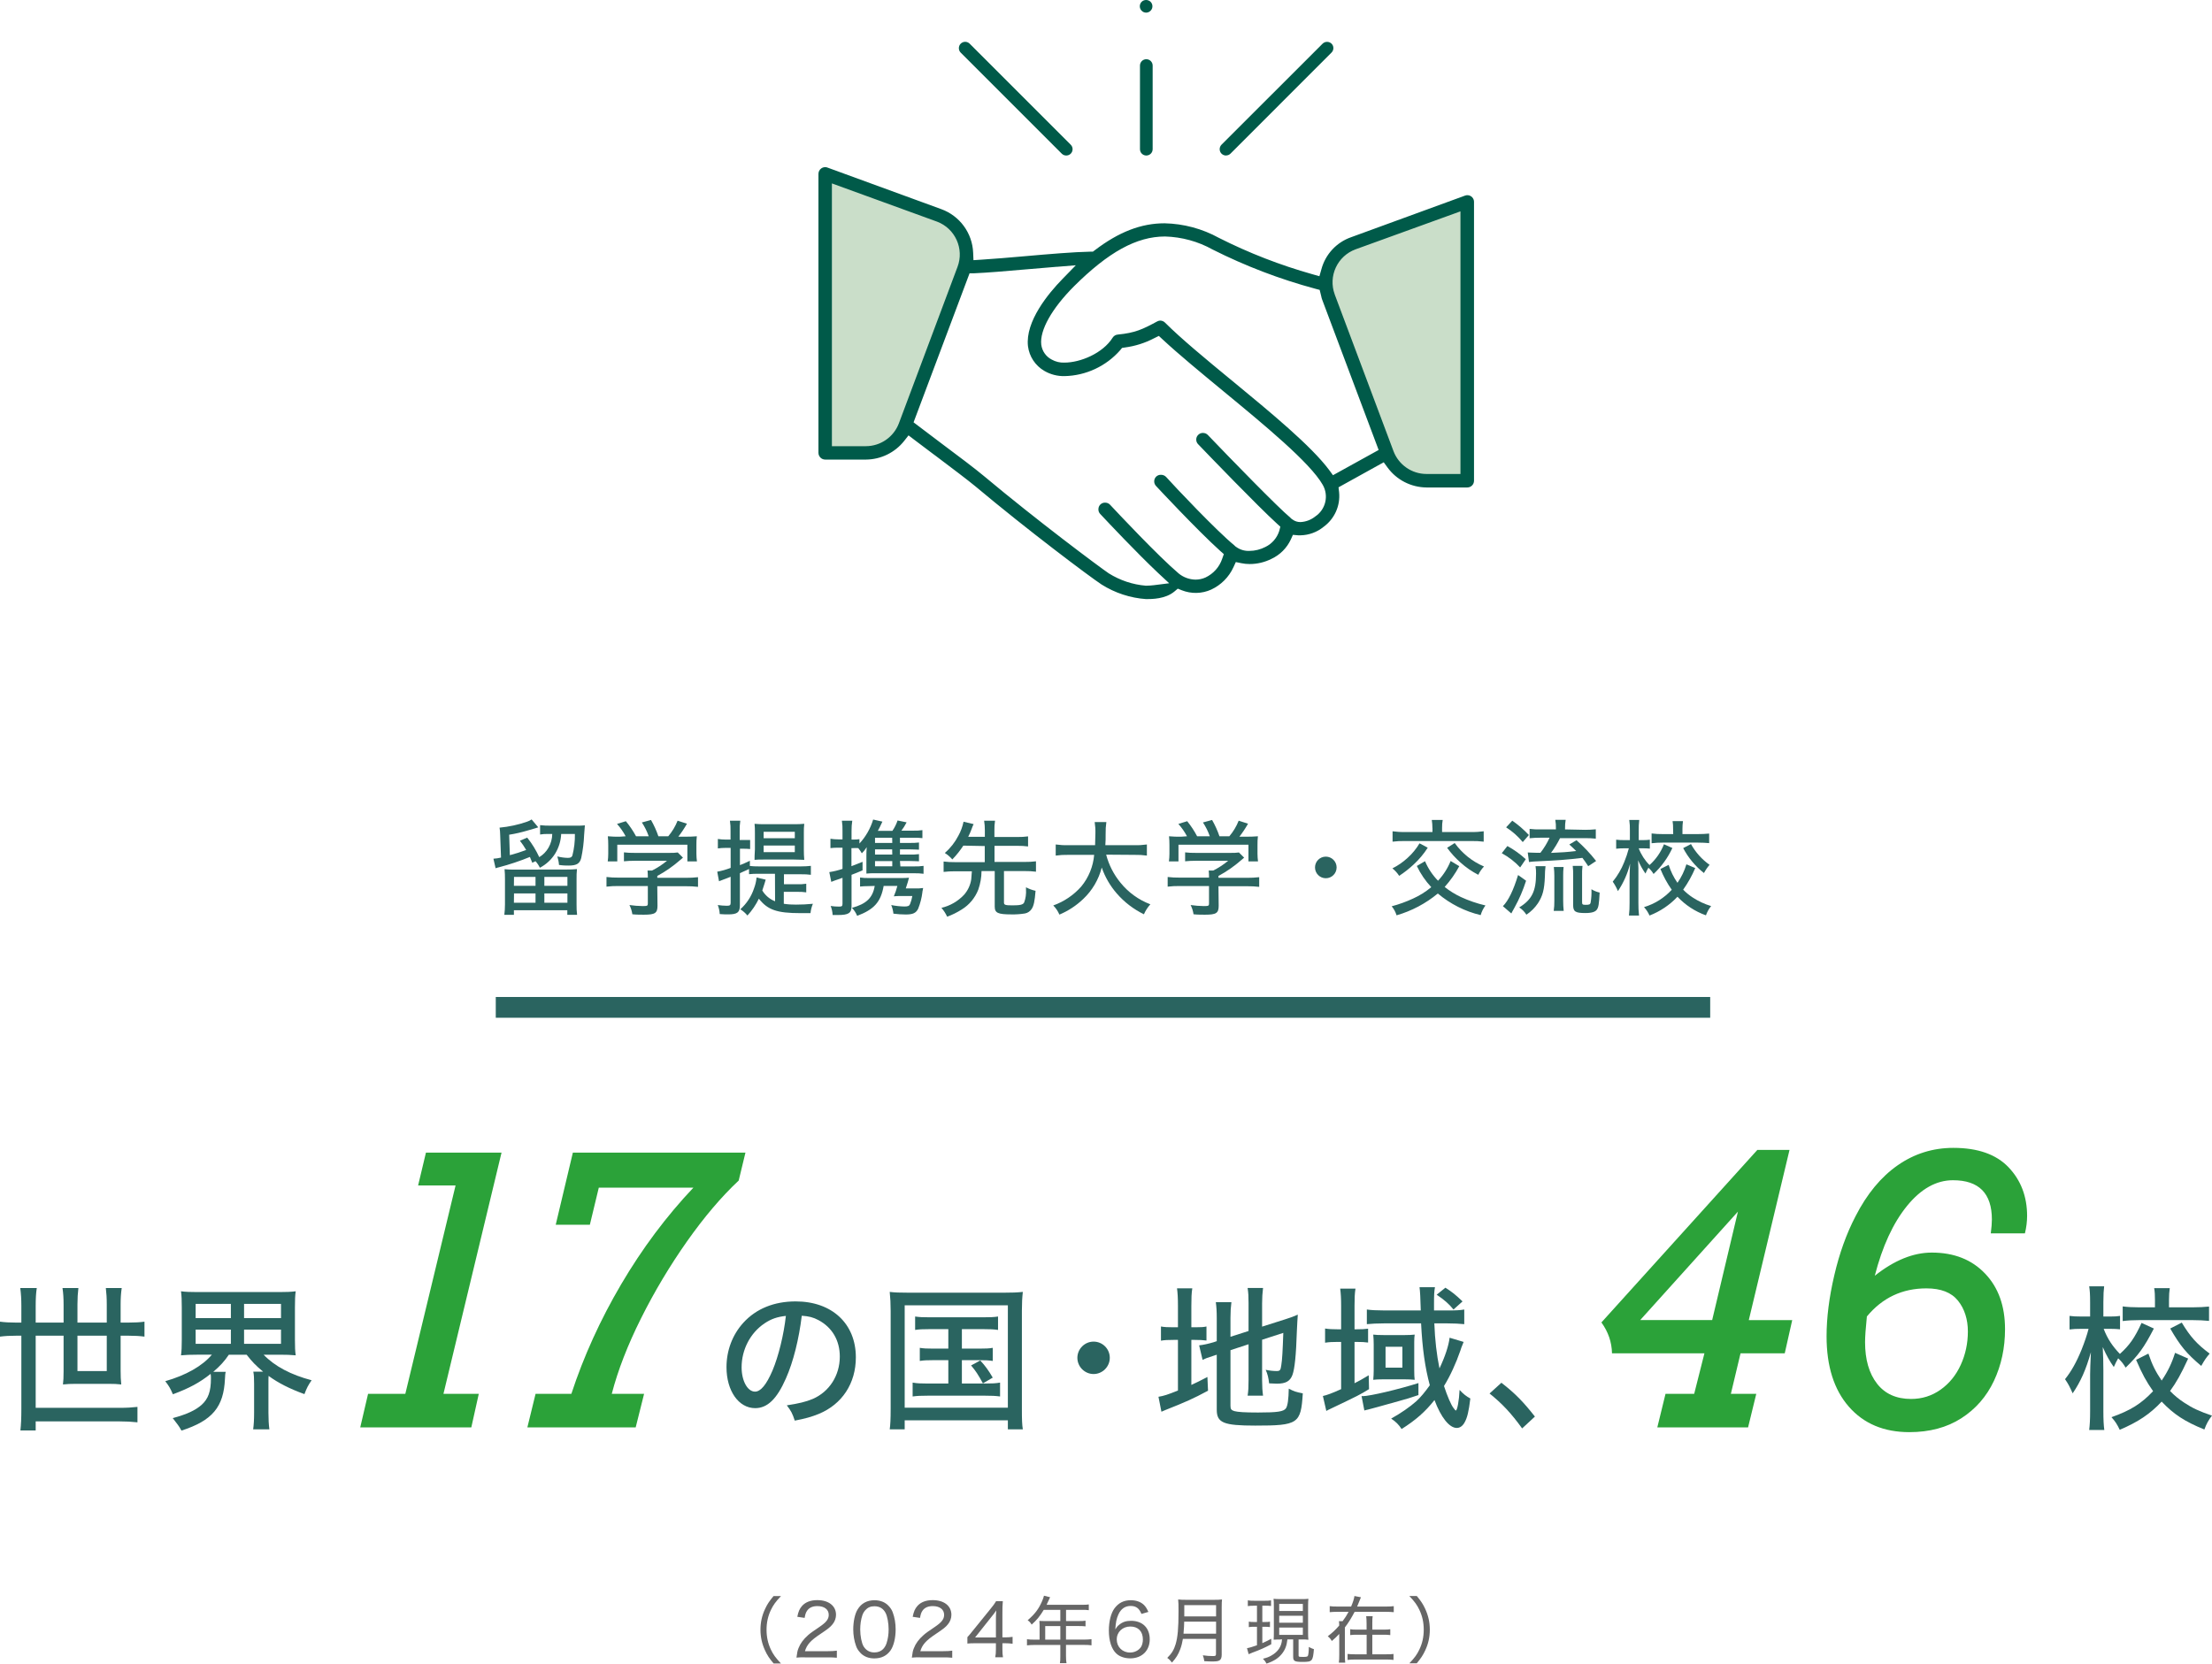 <?xml version="1.0" encoding="UTF-8"?><svg id="_レイヤー_2" xmlns="http://www.w3.org/2000/svg" width="425.78" height="320.31" viewBox="0 0 425.78 320.31"><defs><style>.cls-1{fill:#005a49;}.cls-1,.cls-2,.cls-3,.cls-4,.cls-5{stroke-width:0px;}.cls-2{fill:#cadec9;}.cls-3{fill:#666;}.cls-4{fill:#2ba239;}.cls-5{fill:#2a6460;}</style></defs><g id="_レイヤー_1-2"><g id="_レイヤー_2-2"><g id="_レイヤー_1-2"><path class="cls-2" d="M158.79,86.49l.37-51.78c2.51.81,16.42,5.32,21.64,7.34,5.6,2.17,4.81,8,4.31,9.33-.11.3-.58,1.52-1.26,3.31-2.62,6.87-8.76,23-9.95,26.4-1.12,3.39-4.38,5.61-7.94,5.4h-7.17Z"/><path class="cls-2" d="M274.73,91.7c-2.82,0-7.65-.6-8.29-4.58-.53-3.34-10.59-30-11-31.17h0s-.21-5.4,1.89-6.76c2.1-1.36,21.45-8,24.49-9.08v51.59h-7.09Z"/><path class="cls-1" d="M235.99,29.94c-.67,0-1.22-.54-1.22-1.22,0-.32.13-.63.35-.86l19.46-19.45c.48-.47,1.25-.47,1.73,0,.23.23.35.53.35.85,0,.32-.13.63-.36.86l-19.45,19.46c-.23.23-.54.35-.86.35Z"/><path class="cls-1" d="M205.24,29.94c-.32,0-.63-.12-.86-.35l-19.46-19.46c-.23-.23-.35-.54-.35-.86,0-.32.12-.63.35-.86.48-.48,1.25-.48,1.73,0,0,0,0,0,0,0l19.45,19.45c.48.48.48,1.25,0,1.73,0,0,0,0,0,0-.23.23-.54.35-.86.35Z"/><path class="cls-1" d="M220.61,29.94c-.66-.02-1.18-.56-1.18-1.22V12.62c0-.67.55-1.22,1.22-1.22s1.22.55,1.22,1.22v16.1c0,.67-.53,1.21-1.2,1.22-.02,0-.04,0-.06,0Z"/><path class="cls-1" d="M220.61,2.43c-.49,0-.93-.3-1.12-.75-.22-.54-.04-1.15.44-1.48.2-.13.44-.2.68-.2.27,0,.53.09.75.25.4.32.56.84.41,1.33-.16.48-.59.82-1.1.85h-.06Z"/><path class="cls-1" d="M220.61,115.34c-3.04-.21-5.98-1.18-8.56-2.8-2.37-1.56-14.31-10.53-24.29-18.9-1.46-1.21-4.6-3.58-7.64-5.87l-.49-.36-3.66-2.76-1.09-.83-.84,1.07c-1.78,2.25-4.49,3.57-7.36,3.59h-7.84c-.71,0-1.29-.58-1.3-1.29v-53.72c0-.42.21-.82.56-1.06.22-.15.48-.23.74-.23.15,0,.29.02.43.08l21.9,8c3.57,1.29,6,4.61,6.15,8.4l.06,1.43,1.42-.09c2.4-.15,5.49-.41,8.2-.65,5.11-.45,9.6-.83,12.91-.9h.46l.36-.27c4.65-3.54,8.92-5.19,13.44-5.19,3.66.08,7.25,1.04,10.46,2.81,5.76,2.91,11.79,5.25,18,7l1.34.38.38-1.33c.77-2.89,2.92-5.21,5.75-6.19l21.9-8c.66-.25,1.4.09,1.65.75.06.15.08.3.08.46v53.69c0,.71-.58,1.29-1.29,1.29,0,0,0,0-.01,0h-7.85c-2.97-.03-5.75-1.45-7.5-3.85l-.73-1-8.7,4.82.11.93c.27,2.61-.88,5.15-3,6.69-1.24,1.01-2.79,1.58-4.39,1.62h-.5l-1-.09-.41.91c-.76,1.63-2.08,2.95-3.71,3.71-1.31.66-2.75,1-4.21,1-.53,0-1.06-.05-1.58-.16l-1.08-.22-.46,1c-.87,1.9-2.39,3.42-4.28,4.3-1.79.81-3.83.85-5.66.13l-.77-.31-.64.54c-1.75,1.47-4.35,1.47-5.46,1.47ZM203.43,51.36c-2,.16-4.08.33-6.17.52-3.83.34-7.21.62-9.71.73h-.92l-10.78,28.7.82.62c1.18.91,2.78,2.11,4.51,3.41,3,2.23,6.66,5,8.24,6.33,10.2,8.54,22.13,17.44,24,18.71,2.16,1.35,4.6,2.17,7.14,2.38.52,0,1.04-.04,1.56-.1l2.93-.37-2.15-2c-4.1-3.87-9.56-9.67-11.13-11.35-.24-.25-.36-.59-.34-.94.02-.7.59-1.25,1.29-1.23,0,0,0,0,0,0,.35,0,.69.13.94.39,1.52,1.63,9.32,9.94,13.24,13.26.91.74,2.05,1.15,3.22,1.17.66,0,1.32-.14,1.92-.41,1.52-.72,2.69-2.02,3.22-3.62l.31-.88-.7-.62c-4.44-4-12.29-12.43-12.36-12.51-.48-.52-.45-1.34.07-1.82,0,0,0,0,0,0,.24-.21.55-.33.87-.32.37-.01.74.13,1,.4,1.79,2,9.77,10.43,13.15,13.19l.17.17.21.15c.73.52,1.61.78,2.51.74,1.07,0,2.13-.27,3.08-.76,1.28-.62,2.24-1.74,2.67-3.09l.21-.81-.62-.56c-3.78-3.44-13.27-13.3-15.14-15.25l-.07-.07c-.24-.24-.37-.58-.36-.92,0-.34.15-.67.4-.9.24-.23.56-.36.89-.35.35,0,.68.13.93.38,4.47,4.67,13.55,14,15.87,15.91l.17.18.32.23c.43.31.96.47,1.49.46,1.04-.05,2.03-.43,2.84-1.08,2.01-1.34,2.64-4.01,1.43-6.1-2.44-4.28-11.29-11.56-19.1-18-4.44-3.67-8.61-7.1-11.73-10l-.71-.66-.87.43c-1.77.93-3.69,1.54-5.67,1.8l-.54.08-.35.43c-2.71,3.09-6.6,4.91-10.71,5-1.36.03-2.71-.31-3.89-1-1.74-1-2.91-2.77-3.16-4.76-.54-4.77,3.92-10.15,6.63-12.93l2.58-2.65-3.66.3ZM223.32,61.72c.34,0,.68.14.92.38,3.07,3.07,7.82,7,12.84,11.13l.09.07c7.46,6.15,15.17,12.5,18.68,17.19l.73,1,8.79-4.86-10.88-28.97c-.08-.2-.13-.42-.17-.63l-.3-1.22-.8-.21c-6.84-1.84-13.47-4.37-19.79-7.55-2.81-1.57-5.96-2.43-9.17-2.52-5.49,0-10.9,3-17.54,9.6-4.25,4.26-6.61,8.45-6.29,11.22.16,1.23.9,2.3,2,2.87.75.42,1.6.63,2.46.59,3.07,0,7.39-1.79,9.28-4.8.22-.35.59-.57,1-.6,3.35-.33,4.75-1,7.58-2.53.17-.09.35-.15.54-.16h.03ZM260.93,48c-3.51,1.29-5.31,5.18-4.01,8.69,0,.01,0,.03.01.04l11.3,30.13c1,2.63,3.51,4.38,6.33,4.39h6.56v-50.56l-20.19,7.31ZM160.13,85.9h6.55c2.82-.01,5.34-1.76,6.34-4.39l11.29-30.13c1.32-3.49-.45-7.39-3.94-8.71-.02,0-.04-.01-.06-.02l-20.18-7.34v50.59Z"/><path class="cls-5" d="M98.14,164.64c1.06-.28,2.11-.61,3.14-1-.36-.62-.76-1.22-1.2-1.78l1.4-.6c.93,1.15,1.7,2.42,2.32,3.76.74-.45,1.35-1.07,1.78-1.82.46-.8.71-1.71.72-2.64h-.74c-.54-.02-1.07.01-1.6.1v-1.8c.66.08,1.33.11,2,.1h4.92c.76,0,1.3,0,1.7-.06q0,.28-.14,1.8c-.06,1.51-.25,3.01-.56,4.48-.28,1.1-.9,1.46-2.44,1.46-.52,0-1,0-1.84-.12-.04-.56-.15-1.11-.32-1.64.65.17,1.32.26,2,.28.54,0,.78-.12.9-.46.34-1.35.51-2.74.48-4.14h-2.64c-.06,1.34-.46,2.64-1.16,3.78-.72,1.15-1.74,2.09-2.94,2.72-.22-.46-.5-.88-.84-1.26l-.62.3c-.22-.56-.3-.74-.46-1.12-1.95.8-3.96,1.47-6,2-.2.04-.41.1-.6.18l-.42-1.84c.49-.03.98-.1,1.46-.22l-.16-4.32c0-.6-.06-1-.12-1.44,1.8-.17,3.57-.55,5.27-1.14.32-.1.62-.25.9-.44l1.28,1.52c-.22.08-.28.08-.64.2s-.26.06-1.38.4c-1.17.35-2.37.63-3.58.82l.13,3.94ZM109.14,167.4c.64.01,1.28-.02,1.92-.08-.07.64-.09,1.29-.08,1.94v4.86c-.01.67.02,1.34.1,2h-1.88v-.88h-10.28v.88h-1.84c.08-.66.12-1.33.12-2v-4.84c.01-.65-.02-1.3-.08-1.94.61.06,1.23.09,1.84.08l10.18-.02ZM98.92,170.54h4.16v-1.72h-4.14l-.02,1.72ZM98.92,173.8h4.16v-1.8h-4.14l-.02,1.8ZM104.78,170.54h4.44v-1.72h-4.44v1.72ZM104.78,173.8h4.44v-1.8h-4.44v1.8Z"/><path class="cls-5" d="M126.56,174.36c0,1.44-.46,1.74-2.64,1.74-.48,0-1.5,0-2.2-.08-.09-.62-.28-1.22-.56-1.78.84.12,1.69.19,2.54.2.9,0,1-.06,1-.48v-3.38h-5.66c-.77-.01-1.54.03-2.3.12v-1.86c.76.09,1.52.13,2.28.12h5.68v-.22c0-.38-.02-.76-.06-1.14h.86c1.03-.51,2-1.14,2.88-1.88h-6.28c-.67,0-1.34.03-2,.1v-1.72c.66.08,1.33.11,2,.1h6.86c.5.01,1-.01,1.5-.08l1,1c-.28.26-.48.4-.54.46-1.35,1.18-2.82,2.21-4.4,3.06v.36h5.52c.78,0,1.55-.03,2.32-.12v1.86c-.78-.09-1.56-.13-2.34-.12h-5.5l.04,3.74ZM120.43,161c-.46-.86-1.01-1.65-1.66-2.38l1.7-.52c.75.9,1.4,1.87,1.96,2.9h2.44c-.33-.94-.77-1.83-1.32-2.66l1.76-.48c.57,1,1.05,2.05,1.42,3.14h1.9c.76-.89,1.37-1.91,1.8-3l1.8.58c-.49.87-1.05,1.71-1.66,2.5h1.16c.8.01,1.6-.01,2.4-.08-.06.55-.09,1.11-.08,1.66v1.7c0,.49.04.99.1,1.48h-1.84v-3.22h-13.49v3.22h-1.84c.07-.49.1-.98.1-1.48v-1.7c0-.55-.02-1.11-.08-1.66.78.07,1.56.1,2.34.08l1.09-.08Z"/><path class="cls-5" d="M149.17,168.22h-3.4c-.53,0-1.06.02-1.59.08v-1l-.46.22c-.4.18-.68.32-1.3.58v6.2c0,1.36-.5,1.74-2.26,1.74-.44,0-.88,0-1.62-.06-.03-.6-.16-1.18-.38-1.74.58.09,1.17.13,1.76.14.58,0,.72-.12.72-.58v-5l-2.24.86-.34-1.84c.88-.16,1.75-.41,2.58-.74v-3.84h-1c-.49,0-.98.03-1.46.1v-1.82c.5.08,1,.12,1.5.12h.94v-1.64c.02-.67-.02-1.34-.12-2h2c-.1.66-.14,1.33-.12,2v1.72h1.66c.06,0,.12,0,.18,0h.17v1.74c-.42-.04-.85-.06-1.27-.06h-.69v3.16c.68-.28,1-.4,1.91-.84v1c.53.06,1.07.09,1.6.08h8.32c.61,0,1.22-.03,1.82-.1v1.72c-.6-.08-1.21-.11-1.82-.1h-3.36v1.92h2.53c.59.02,1.18-.01,1.76-.1v1.66c-.58-.08-1.17-.12-1.76-.1h-2.56v2.3c.78.12,1.57.17,2.36.16,1.08,0,2.16-.05,3.24-.16-.24.57-.4,1.18-.46,1.8h-1.94c-4.52,0-6.3-.62-8-2.78-.57,1.18-1.31,2.27-2.2,3.24-.39-.47-.85-.88-1.37-1.2,1.21-1.08,2.12-2.46,2.63-4,.26-.68.43-1.39.5-2.12l1.76.42c-.01.06-.03.12-.06.18q-.08.24-.16.54c-.08.3-.36,1.14-.44,1.36.57.95,1.43,1.68,2.46,2.08l-.02-5.3ZM146.99,165.48c-.8,0-1.18,0-1.75.06,0-.38,0-1,.07-2v-3.08c0-.74,0-1.34-.07-1.86.64.06,1.29.09,1.93.08h5.74c.63,0,1.27-.02,1.9-.08-.07.56-.09,1.13-.08,1.7v3.32c0,.64.02,1.28.08,1.92-.52,0-1.14-.06-2-.06h-5.82ZM146.99,161.38h6v-1.24h-6v1.24ZM146.99,164.06h6v-1.28h-6v1.28Z"/><path class="cls-5" d="M173.31,166.8h2.6c.62.02,1.24-.01,1.86-.1v1.52c-.61-.08-1.23-.11-1.84-.1h-7.74c-.42,0-.76,0-1.42.06v-3.4c0-.62,0-.78.06-1.68-.26.43-.58.83-.94,1.18-.2-.35-.43-.69-.68-1-.33-.02-.67-.02-1,0h-.32v3.48q.66-.24,2.14-.84v1.64c-.94.4-1.28.54-2.12.86v6c0,1.38-.56,1.74-2.64,1.74h-1c-.03-.6-.16-1.19-.38-1.74.54.08,1.08.12,1.62.12.54,0,.66-.1.66-.56v-4.98c-1.36.46-1.88.66-2.16.78l-.38-1.88c.86-.13,1.71-.34,2.54-.62v-4.08h-.86c-.49,0-.98.02-1.46.08v-1.8c.5.08,1,.12,1.5.12h.82v-1.6c.02-.67-.02-1.34-.12-2h2c-.1.66-.15,1.33-.14,2v1.64h.32c.4.01.8-.02,1.2-.08v.84c1.22-1.32,2.12-2.9,2.64-4.62l1.78.4c-.4.88-.6,1.28-.88,1.78h2.8c.43-.62.76-1.29,1-2l1.74.36c-.29.56-.62,1.1-1,1.6h2.22c.61.02,1.22-.01,1.82-.1v1.54c-.54-.06-1.09-.09-1.64-.08h-2.68v1h1.8c.62.02,1.24,0,1.86-.08v1.38c-.44,0-.94-.06-1.86-.06h-1.8v1h1.8c.62.02,1.24,0,1.86-.08v1.38c-.46,0-.9-.06-1.86-.06h-1.8l.08,1.04ZM167.05,170.6c-.5,0-1,.02-1.5.08v-1.74c.54.08,1.08.11,1.62.1h6.1c.8,0,1.22,0,1.7-.06-.06.22-.1.32-.24.88-.1.34-.16.54-.38,1.18h1.8c.51.02,1.03-.01,1.54-.08-.02.15-.05.31-.08.46-.04.11-.06.22-.06.34-.13,1.1-.41,2.17-.82,3.2-.42.82-1,1.1-2.38,1.1-.8,0-1.59-.06-2.38-.16-.06-.57-.2-1.13-.42-1.66.83.17,1.67.26,2.52.28.7,0,.94-.1,1.1-.46.2-.5.35-1.03.44-1.56h-2.18c-.46,0-.92.01-1.38.06.28-.65.51-1.32.68-2h-2.64c-.54,3.08-1.82,4.52-5.1,5.76-.23-.57-.57-1.1-1-1.54,2.78-.76,4-1.94,4.38-4.22l-1.32.04ZM171.73,161.28h-3.3v1h3.32l-.02-1ZM171.73,163.52h-3.3v1h3.32l-.02-1ZM168.43,165.78v1h3.32v-1h-3.32Z"/><path class="cls-5" d="M185.43,162.8c-.62.95-1.33,1.84-2.12,2.66-.41-.48-.9-.9-1.44-1.24,1.07-.94,1.95-2.06,2.6-3.32.47-.84.8-1.75,1-2.7l1.94.46c-.15.3-.27.6-.38.92-.19.52-.41,1.03-.66,1.52h3.2v-1.26c0-.62-.04-1.23-.14-1.84h2.1c-.09.62-.14,1.25-.12,1.88v1.26h4.42c.69.01,1.38-.03,2.06-.12v1.94c-.68-.09-1.37-.13-2.06-.12h-4.4v3.1h5.82c.72.01,1.44-.03,2.16-.12v2c-.72-.09-1.44-.13-2.16-.12h-4v6.06c0,.46.26.54,1.66.54s2-.12,2.22-.54c.3-.8.42-1.66.36-2.52v-.42c.58.31,1.2.54,1.84.68-.16,2-.34,2.86-.74,3.48-.3.46-.76.78-1.3.88-.87.14-1.74.2-2.62.18-2.6,0-3.2-.28-3.2-1.52v-6.82h-2.54c-.01,1.21-.22,2.41-.62,3.56-.62,1.6-1.74,2.95-3.2,3.84-.88.56-1.82,1.03-2.8,1.38-.28-.62-.65-1.19-1.1-1.7,1.66-.39,3.17-1.26,4.34-2.5.75-.84,1.24-1.89,1.4-3,0-.34.08-.7.12-1.54h-3.28c-.72,0-1.44.03-2.16.12v-2c.72.09,1.44.13,2.16.12h5.76v-3.1l-4.12-.08Z"/><path class="cls-5" d="M212.92,164.54c.52,1.98,1.46,3.82,2.76,5.4,1.51,1.87,3.5,3.31,5.75,4.16-.52.57-.94,1.22-1.24,1.92-1.99-.97-3.77-2.33-5.22-4-1.28-1.47-2.26-3.16-2.9-5-.59,2.32-1.83,4.42-3.57,6.06-1.33,1.27-2.88,2.29-4.58,3-.28-.66-.68-1.25-1.18-1.76,2.07-.74,3.92-1.99,5.38-3.64,1.43-1.73,2.3-3.86,2.49-6.1h-5c-.8-.02-1.61.03-2.4.14v-2.14c.8.11,1.61.16,2.42.14h5.16c0-1,.06-1.48.06-2.26.02-.74-.03-1.47-.14-2.2h2.25c-.11.75-.16,1.5-.14,2.26,0,.94,0,1.44-.06,2.2h5.6c.8.02,1.61-.03,2.4-.14v2.14c-.79-.11-1.58-.16-2.38-.14l-5.46-.04Z"/><path class="cls-5" d="M234.58,174.36c0,1.44-.46,1.74-2.64,1.74-.48,0-1.5,0-2.2-.08-.09-.62-.28-1.22-.56-1.78.84.12,1.69.19,2.54.2.9,0,1-.06,1-.48v-3.38h-5.66c-.77-.01-1.54.03-2.3.12v-1.86c.76.09,1.52.13,2.28.12h5.68v-.22c0-.38-.02-.76-.06-1.14h.86c1.03-.51,2-1.14,2.88-1.88h-6.28c-.67,0-1.34.03-2,.1v-1.72c.66.08,1.33.11,2,.1h6.86c.5.01,1-.01,1.5-.08l1,1c-.28.26-.48.4-.54.46-1.35,1.18-2.82,2.21-4.4,3.06v.36h5.52c.78,0,1.55-.03,2.32-.12v1.86c-.78-.09-1.56-.13-2.34-.12h-5.5l.04,3.74ZM228.48,161c-.46-.86-1.01-1.65-1.66-2.38l1.7-.52c.73.9,1.37,1.87,1.91,2.9h2.44c-.33-.94-.77-1.83-1.32-2.66l1.76-.48c.57,1,1.05,2.05,1.42,3.14h1.9c.76-.89,1.37-1.91,1.8-3l1.8.58c-.49.87-1.05,1.71-1.66,2.5h1.16c.8.01,1.6-.01,2.4-.08-.06.55-.09,1.11-.08,1.66v1.7c0,.49.04.99.1,1.48h-1.84v-3.22h-13.47v3.22h-1.84c.07-.49.1-.98.1-1.48v-1.7c0-.55-.02-1.11-.08-1.66.78.07,1.56.1,2.34.08l1.12-.08Z"/><path class="cls-5" d="M257.28,167c0,1.15-.93,2.08-2.08,2.08s-2.08-.93-2.08-2.08.93-2.08,2.08-2.08c1.14,0,2.07.92,2.08,2.06,0,0,0,.01,0,.02Z"/><path class="cls-5" d="M280.89,166.76c-.77,1.44-1.72,2.78-2.81,4,.96.77,2.02,1.42,3.13,1.94,1.51.7,3.1,1.24,4.72,1.62-.42.56-.73,1.19-.92,1.86-3.04-.72-5.86-2.15-8.25-4.16-2.33,1.93-5.03,3.36-7.94,4.2-.19-.64-.51-1.23-.94-1.74,1.41-.37,2.78-.87,4.1-1.48,1.27-.57,2.45-1.31,3.52-2.2-1.13-1.21-2.07-2.59-2.78-4.08l1.58-.92c.59,1.4,1.44,2.67,2.5,3.76,1.04-1.11,1.86-2.39,2.43-3.8l1.66,1ZM274.82,163.2c-.76,1.2-1.69,2.3-2.74,3.26-.86.8-1.78,1.52-2.76,2.16-.35-.55-.79-1.03-1.3-1.44,1.06-.53,2.03-1.2,2.9-2,.91-.81,1.7-1.77,2.32-2.82l1.58.84ZM275.72,159.4c0-.52-.04-1.03-.12-1.54h2.1c-.09.51-.13,1.02-.12,1.54v.78h5.61c.8.02,1.61-.03,2.4-.14v2c-.8-.1-1.61-.14-2.42-.12h-12.74c-.8-.02-1.59.02-2.38.12v-2c.79.11,1.58.16,2.38.14h5.3v-.78ZM280.01,162.3c1.43,1.99,3.38,3.56,5.64,4.52-.45.47-.82,1.01-1.1,1.6-1.24-.64-2.4-1.44-3.44-2.38-.95-.84-1.81-1.79-2.56-2.82l1.46-.92Z"/><path class="cls-5" d="M290.15,162.88c1.28.7,2.47,1.55,3.54,2.54l-1.08,1.58c-1.02-1.1-2.22-2.02-3.54-2.74l1.08-1.38ZM293.75,169.56c-.57,1.79-1.31,3.52-2.22,5.16-.14.28-.18.34-.4.72l-.22.42-1.62-1.4c1.06-1.08,2-3,2.92-6l1.54,1.1ZM291.09,158c1.16.8,2.23,1.73,3.2,2.76l-1.18,1.36c-.91-1.11-1.99-2.06-3.2-2.84l1.18-1.28ZM297.49,166.76c-.08.66-.12,1.33-.12,2-.1,2.52-.42,3.72-1.34,5.14-.59.87-1.34,1.62-2.22,2.2-.35-.56-.82-1.04-1.38-1.4,2.42-1.48,3.24-3.12,3.24-6.5.01-.48-.02-.96-.1-1.44h1.92ZM305.07,159.76c.7,0,1.4-.03,2.1-.1v1.8c-.69-.07-1.39-.11-2.08-.1h-4.8c-.5,1-1.08,1.95-1.74,2.84,2.24-.1,2.94-.14,4.84-.36-.4-.4-.64-.64-1.32-1.26l1.38-.82c1.38,1.21,2.65,2.55,3.78,4l-1.52,1c-.54-.82-.72-1.08-1.12-1.6-3.28.38-4.56.48-9,.68-.38,0-.82.06-1.28.12l-.24-1.84c.24,0,1,.06,1.66.06h.78c.7-.89,1.29-1.87,1.76-2.9h-1.84c-.67,0-1.34.03-2,.1v-1.8c.68.08,1.37.12,2.06.1h3v-.22c.02-.54-.02-1.09-.12-1.62h2c-.09.54-.13,1.08-.12,1.62v.22l3.82.08ZM299.07,175.36c.09-.63.13-1.26.12-1.9v-4.86c0-.56-.03-1.12-.1-1.68h1.88c-.06.56-.09,1.12-.08,1.68v4.86c0,.63.03,1.27.1,1.9h-1.92ZM304.53,173.66c0,.48.08.54.74.54s.82-.1.9-.4c.15-.86.2-1.73.16-2.6.49.3,1.02.51,1.58.64-.12,2.28-.22,2.82-.52,3.26s-.94.68-2.24.68c-1.92,0-2.34-.28-2.34-1.54v-5.6c.02-.65-.01-1.3-.08-1.94h1.88c-.07.62-.1,1.25-.08,1.88v5.08Z"/><path class="cls-5" d="M321.91,163.26c-.87,1.88-2.1,3.58-3.62,5-.27-.45-.6-.86-1-1.2-.21.36-.4.74-.56,1.12-.56-.8-1.04-1.66-1.42-2.56q0,.38.06,1.52v6.72c-.01.8.03,1.6.12,2.4h-1.94c.09-.8.13-1.6.12-2.4v-4.72q0-.78.1-2.86c-.47,1.88-1.26,3.67-2.34,5.28-.27-.64-.6-1.25-1-1.82.92-1.13,1.66-2.39,2.2-3.74.36-.87.66-1.77.9-2.68h-.94c-.5,0-1,.02-1.5.08v-1.74c.5.06,1,.09,1.5.08h1.14v-1.8c.02-.7-.02-1.39-.12-2.08h1.92c-.08.68-.11,1.37-.1,2.06v1.82h.9c.41,0,.83-.02,1.24-.08v1.72c-.41-.04-.81-.06-1.22-.06h-.92c.46,1.21,1.17,2.31,2.08,3.22,1.23-1.1,2.18-2.47,2.78-4l1.62.72ZM326.31,167.12c-.62,1.47-1.4,2.86-2.32,4.16.55.57,1.16,1.07,1.82,1.5,1.1.72,2.3,1.28,3.56,1.66-.44.53-.77,1.13-1,1.78-2.09-.74-3.96-1.97-5.48-3.58-1.5,1.6-3.34,2.83-5.38,3.62-.26-.6-.62-1.14-1.06-1.62,2.05-.61,3.89-1.77,5.34-3.34-.88-1.24-1.61-2.59-2.18-4l1.58-.8c.39,1.23.96,2.4,1.7,3.46.76-1.09,1.34-2.29,1.72-3.56l1.7.72ZM322.05,159.6c.01-.51-.02-1.02-.1-1.52h2c-.07.5-.1,1-.1,1.5v1h3c.71,0,1.43-.03,2.14-.1v1.84c-.62-.06-1.32-.1-2.16-.1h-6.76c-.72,0-1.44.03-2.16.12v-1.88c.72.09,1.44.13,2.16.12h2l-.02-.98ZM325.49,162.5c.88,1.59,2.1,2.95,3.58,4-.42.48-.78,1.01-1.08,1.58-1.66-1.3-3.02-2.94-4-4.8l1.5-.78Z"/><rect class="cls-5" x="95.43" y="191.94" width="233.76" height="4"/></g></g><path class="cls-3" d="M148.9,320.24c-.83-.98-1.2-1.55-1.62-2.45-.6-1.29-.9-2.61-.9-4.03s.29-2.75.9-4.03c.42-.9.8-1.47,1.62-2.45h1.43c-1.05,1.11-1.48,1.72-1.95,2.69-.56,1.18-.83,2.42-.83,3.8s.27,2.62.83,3.8c.46.97.9,1.58,1.95,2.69h-1.43Z"/><path class="cls-3" d="M154.93,319.07c-.94,0-1.16.01-1.62.06.14-1.06.18-1.29.39-1.82.36-.92.95-1.72,1.85-2.51.46-.41.8-.64,2.18-1.58,1.33-.9,1.79-1.5,1.79-2.34,0-1.02-.85-1.67-2.18-1.67-.91,0-1.57.29-1.98.88-.25.36-.36.7-.48,1.39l-1.41-.21c.2-1.01.43-1.54.91-2.09.66-.74,1.65-1.12,2.94-1.12,2.19,0,3.6,1.11,3.6,2.82,0,.66-.24,1.32-.66,1.82-.45.56-.8.84-2.39,1.91-1.85,1.23-2.56,2.03-2.93,3.28h4.33c.74,0,1.32-.03,1.81-.1v1.36c-.6-.06-1.08-.07-1.83-.07h-4.31Z"/><path class="cls-3" d="M165.64,318.23c-.39-.39-.69-.84-.85-1.32-.36-.98-.55-2.09-.55-3.22,0-1.5.32-3.01.83-3.82.7-1.18,1.82-1.79,3.26-1.79,1.08,0,2.02.36,2.67,1.04.39.39.69.85.85,1.32.36.98.55,2.07.55,3.25,0,1.68-.38,3.21-1,4.08-.73,1.01-1.76,1.51-3.11,1.51-1.08,0-1.97-.35-2.66-1.04ZM166.61,309.94c-.29.32-.5.67-.62,1.04-.27.81-.41,1.74-.41,2.73,0,1.26.27,2.61.64,3.24.48.78,1.18,1.18,2.09,1.18.67,0,1.26-.22,1.67-.64.29-.31.53-.69.66-1.11.28-.84.41-1.72.41-2.7,0-1.19-.25-2.54-.6-3.18-.45-.84-1.16-1.26-2.14-1.26-.71,0-1.26.22-1.69.71Z"/><path class="cls-3" d="M177.14,319.07c-.94,0-1.16.01-1.62.06.14-1.06.18-1.29.39-1.82.36-.92.95-1.72,1.85-2.51.46-.41.8-.64,2.18-1.58,1.33-.9,1.79-1.5,1.79-2.34,0-1.02-.85-1.67-2.18-1.67-.91,0-1.57.29-1.98.88-.25.36-.36.7-.48,1.39l-1.41-.21c.2-1.01.43-1.54.91-2.09.66-.74,1.65-1.12,2.94-1.12,2.19,0,3.6,1.11,3.6,2.82,0,.66-.24,1.32-.66,1.82-.45.56-.8.84-2.39,1.91-1.85,1.23-2.56,2.03-2.93,3.28h4.33c.74,0,1.32-.03,1.81-.1v1.36c-.6-.06-1.08-.07-1.83-.07h-4.31Z"/><path class="cls-3" d="M186.21,315.19c.32-.36.63-.71.97-1.15l3.49-4.31c.5-.62.76-.95,1.06-1.46h1.3c-.07.85-.08,1.26-.08,2.37v4.59h.52c.56,0,.92-.03,1.44-.1v1.33c-.53-.07-.85-.1-1.44-.1h-.52v1.16c0,.69.03,1.04.11,1.54h-1.49c.1-.48.13-.9.13-1.55v-1.15h-3.8c-.8,0-1.2.01-1.69.06v-1.23ZM191.7,311.89c0-.74.01-1.16.07-1.85-.28.42-.56.8-1.01,1.34l-3.07,3.87h4.01v-3.36Z"/><path class="cls-3" d="M200.11,312.88c0-.31-.01-.56-.04-.83.29.03.6.04.99.04h3.04v-2.16h-3.19c-.74,1.22-1.37,2-2.33,2.84-.27-.42-.42-.59-.77-.84,1.4-1.19,2.14-2.19,2.79-3.7.18-.42.28-.73.35-1.02l1.18.29c-.07.15-.1.21-.18.39q-.08.17-.31.66-.11.25-.18.41h6.82c.62,0,.94-.01,1.3-.07v1.11c-.39-.06-.7-.07-1.3-.07h-3.08v2.16h2.45c.6,0,.92-.01,1.3-.07v1.09c-.36-.04-.71-.06-1.28-.06h-2.48v2.61h3.45c.63,0,1.04-.03,1.46-.08v1.18c-.43-.06-.87-.08-1.46-.08h-3.45v2.16c0,.63.03.98.1,1.36h-1.27c.07-.38.08-.7.08-1.37v-2.14h-4.96c-.6,0-1.01.03-1.46.08v-1.18c.42.06.84.08,1.46.08h.97v-2.79ZM204.1,315.67v-2.61h-2.91v2.61h2.91Z"/><path class="cls-3" d="M219.71,310.71c-.43-1.08-1.04-1.53-2.09-1.53s-1.86.56-2.35,1.65c-.36.81-.5,1.48-.59,2.86.27-.43.42-.62.73-.87.64-.55,1.36-.78,2.3-.78,2.21,0,3.6,1.37,3.6,3.56s-1.51,3.67-3.75,3.67c-1.05,0-2.02-.32-2.65-.9-.94-.84-1.47-2.47-1.47-4.45,0-1.76.41-3.36,1.08-4.27.79-1.06,1.79-1.57,3.15-1.57,1.05,0,1.93.32,2.54.92.34.35.53.66.84,1.33l-1.33.38ZM214.96,315.63c0,1.44,1.09,2.52,2.55,2.52.9,0,1.7-.42,2.13-1.09.22-.36.35-.88.35-1.43,0-1.55-.91-2.49-2.41-2.49s-2.62,1.05-2.62,2.49Z"/><path class="cls-3" d="M227.69,315.54c-.13.76-.29,1.4-.53,2.02-.36.97-.78,1.64-1.57,2.52-.27-.36-.5-.6-.91-.9.85-.84,1.29-1.54,1.62-2.66.39-1.33.55-3.01.55-6.26,0-1.2-.01-1.82-.07-2.33.52.06.9.07,1.51.07h5.43c.66,0,1.02-.01,1.5-.07-.04.41-.06.71-.06,1.48v9.13c0,.6-.13.92-.42,1.12-.27.15-.59.21-1.39.21-.41,0-.84-.01-1.54-.06-.06-.45-.13-.7-.28-1.13.71.11,1.36.15,1.96.15.48,0,.57-.07.57-.41v-2.9h-6.39ZM234.08,314.52v-2.31h-6.14c0,.57-.04,1.22-.13,2.31h6.26ZM234.08,311.19v-2.16h-6.12v2.16h6.12Z"/><path class="cls-3" d="M241.37,309.14c-.57,0-.76.01-1.18.07v-1.11c.35.07.64.08,1.22.08h2.07c.55,0,.84-.01,1.18-.08v1.09c-.35-.04-.66-.06-1.12-.06h-.56v3.14h.56c.42,0,.59-.01.91-.06v1.04c-.36-.04-.56-.06-.91-.06h-.56v3.15c.52-.22.85-.39,1.72-.84v1.05c-1.21.66-2.2,1.09-3.61,1.61-.31.13-.5.21-.74.31l-.32-1.16c.45-.07,1.09-.27,1.92-.56v-3.56h-.62c-.39,0-.62.01-.95.07v-1.06c.31.06.53.07.97.07h.6v-3.14h-.57ZM246.52,315.64c-.59,0-.94.01-1.36.04.03-.36.04-.83.04-1.41v-5.06c0-.69-.01-1.05-.06-1.41.35.04.66.06,1.39.06h3.99c.66,0,.97-.01,1.33-.06-.04.36-.06.73-.06,1.41v5.01c0,.69.01,1.05.06,1.47-.48-.06-.63-.06-1.34-.06h-.55v3.07c0,.24.07.28.49.28.17,0,.29.01.39.01h.08c.53,0,.76-.06.83-.2.1-.2.18-.88.18-1.72.35.2.64.32.98.43-.2,2.33-.31,2.45-2.2,2.45-1.51,0-1.79-.15-1.79-.98v-3.35h-1.11c-.13,1.2-.45,2.02-1.08,2.8-.7.85-1.55,1.39-2.94,1.86-.17-.34-.34-.57-.69-.94.73-.18,1.11-.32,1.58-.59,1.32-.73,2.02-1.78,2.09-3.14h-.27ZM246.23,310.15h4.55v-1.36h-4.55v1.36ZM246.23,312.41h4.55v-1.34h-4.55v1.34ZM246.23,314.75h4.55v-1.41h-4.55v1.41Z"/><path class="cls-3" d="M266.7,309.3c.74,0,1.19-.03,1.58-.08v1.16c-.38-.04-.9-.07-1.58-.07h-5.95c-.63,1.2-1.22,2.16-1.88,3v5.28c0,.66.01,1.09.07,1.5h-1.23c.06-.38.08-.8.08-1.5v-4.02c-.55.57-.85.87-1.43,1.36-.22-.39-.43-.63-.78-.91.92-.71,1.5-1.25,2.2-2.07,0-.41-.01-.57-.06-.83h.71c.5-.67.8-1.13,1.15-1.81h-2.06c-.69,0-1.19.03-1.57.07v-1.16c.38.06.83.08,1.57.08h2.55c.35-.81.57-1.48.64-2.03l1.25.24c-.07.14-.13.29-.24.59-.15.39-.34.83-.49,1.2h5.46ZM266.22,313.74c.67,0,1.02-.01,1.39-.08v1.13c-.38-.06-.77-.07-1.39-.07h-2.07v3.77h2.62c.71,0,1.08-.01,1.46-.07v1.15c-.56-.07-.91-.08-1.46-.08h-5.95c-.59,0-1.02.03-1.43.08v-1.15c.41.04.85.07,1.43.07h2.24v-3.77h-1.77c-.63,0-1.01.01-1.39.07v-1.13c.36.07.69.08,1.37.08h1.78v-1.11c0-.74-.03-1.15-.08-1.48h1.25c-.06.32-.07.7-.07,1.5v1.09h2.07Z"/><path class="cls-3" d="M271.27,320.24c1.05-1.11,1.49-1.72,1.95-2.69.56-1.18.83-2.4.83-3.8s-.27-2.62-.83-3.8c-.46-.97-.9-1.58-1.95-2.69h1.44c.81.98,1.19,1.55,1.61,2.45.6,1.29.9,2.59.9,4.03s-.29,2.75-.9,4.03c-.42.9-.8,1.47-1.61,2.45h-1.44Z"/><path class="cls-5" d="M4.11,251.42c0-1.29-.06-2.31-.21-3.45h3.18c-.15.96-.21,2.04-.21,3.45v3.21h5.37v-3.48c0-1.2-.06-2.19-.21-3.18h3.06c-.12.99-.18,2.01-.18,3.15v3.51h5.64v-3.51c0-1.26-.06-2.13-.18-3.15h3.06c-.15,1.05-.21,1.92-.21,3.15v3.51h1.41c1.32,0,2.34-.06,3.18-.18v2.88c-.9-.12-1.89-.18-3.18-.18h-1.41v6.75c0,.96.03,1.83.12,2.64-.72-.09-1.47-.12-2.46-.12h-6.21c-1.02,0-1.74.03-2.55.12.09-.66.12-1.47.12-2.52v-6.87h-5.37v13.89h16.08c1.5,0,2.4-.06,3.51-.18v2.97c-1.08-.12-2.16-.18-3.51-.18H6.87v1.74h-2.94c.12-1.14.18-2.31.18-4.08v-14.16h-.93c-1.32,0-2.25.06-3.18.18v-2.88c.87.12,1.89.18,3.18.18h.93v-3.21ZM14.91,257.15v6.81h5.64v-6.81h-5.64Z"/><path class="cls-5" d="M37.87,260.81c-1.2,0-2.1.03-3.03.12.12-.9.15-1.62.15-2.97v-6.24c0-1.44-.03-2.19-.15-3.12.9.12,1.77.15,3.09.15h15.9c1.32,0,2.16-.03,3.09-.15-.12.84-.15,1.65-.15,3.12v6.24c0,1.38.03,2.16.15,2.97-.93-.09-1.83-.12-3.06-.12h-3.12c2.13,2.22,5.25,3.87,9.24,4.92-.66.96-.93,1.47-1.38,2.67-2.82-1.02-5.07-2.16-6.9-3.51-.03.42-.03.63-.03,1.2v5.88c0,1.32.06,2.25.18,3.21h-3.12c.12-.9.18-1.8.18-3.21v-5.55c0-1.17-.03-1.68-.15-2.34h1.89c-1.44-1.2-2.1-1.89-3.18-3.27h-3.42c-.9,1.32-1.62,2.1-3,3.3h2.4c-.09.3-.12.66-.15,1.35-.24,5.43-2.43,8.04-8.37,9.96-.3-.54-.51-.87-.72-1.14q-.72-.93-.96-1.26c2.76-.75,4.35-1.5,5.55-2.55,1.29-1.17,1.8-2.58,1.8-5.1,0-.36,0-.48-.06-.87-2.1,1.68-4.11,2.76-7.26,3.93-.54-1.23-.72-1.53-1.47-2.52,3.99-1.14,7.11-2.91,8.97-5.1h-2.91ZM37.66,253.76h6.78v-2.73h-6.78v2.73ZM37.66,258.71h6.78v-2.73h-6.78v2.73ZM46.98,253.76h7.11v-2.73h-7.11v2.73ZM46.98,258.71h7.11v-2.73h-7.11v2.73Z"/><path class="cls-4" d="M92.16,268.34l-1.44,6.47h-21.38l1.51-6.47h7.17l9.67-40.11h-7.21l1.51-6.33h14.55l-11.18,46.44h6.79Z"/><path class="cls-4" d="M117.76,268.34h6.22l-1.62,6.47h-20.85l1.58-6.47h6.89c2.37-7.22,5.57-14.26,9.6-21.11s8.66-13.05,13.89-18.58h-18.21l-1.72,7.14h-6.57l3.3-13.89h33.22l-1.3,5.38c-3.33,3.12-6.64,7.02-9.95,11.71-3.3,4.69-6.25,9.62-8.84,14.8-2.59,5.18-4.47,10.03-5.64,14.55Z"/><path class="cls-5" d="M151.27,265.4c-1.74,3.96-3.57,5.7-5.91,5.7-3.18,0-5.52-3.33-5.52-7.89,0-3.21,1.14-6.24,3.24-8.55,2.46-2.7,5.91-4.11,10.08-4.11,6.99,0,11.58,4.29,11.58,10.77,0,5.01-2.64,9.03-7.14,10.89-1.41.57-2.58.9-4.62,1.29-.45-1.38-.72-1.89-1.53-2.94,2.34-.36,3.69-.69,4.98-1.23,3.21-1.38,5.22-4.53,5.22-8.16,0-3.12-1.47-5.61-4.11-7.02-1.02-.54-1.83-.75-3.21-.84-.54,4.47-1.62,8.85-3.06,12.09ZM147.16,254.78c-2.73,1.83-4.41,5.04-4.41,8.46,0,2.61,1.14,4.68,2.58,4.68,1.08,0,2.19-1.32,3.36-4.05,1.17-2.76,2.19-6.96,2.58-10.53-1.65.18-2.82.57-4.11,1.44Z"/><path class="cls-5" d="M171.44,252.38c0-1.35-.06-2.49-.18-3.66.96.12,1.89.15,3.51.15h18.57c1.53,0,2.4-.03,3.54-.15-.12,1.08-.18,2.16-.18,3.66v18.84c0,2.04.03,3.06.18,3.96h-2.88v-1.74h-19.86v1.74h-2.88c.12-.84.18-1.92.18-3.96v-18.84ZM174.14,271.01h19.86v-19.71h-19.86v19.71ZM178.91,255.89c-1.29,0-1.98.03-2.76.15v-2.58c.87.12,1.38.15,2.76.15h10.35c1.38,0,2.07-.03,2.85-.15v2.58c-.84-.12-1.47-.15-2.82-.15h-4.14v3.75h3.3c1.35,0,1.92-.03,2.64-.15v2.52c-.78-.12-1.38-.15-2.64-.15h-3.3v4.5h4.5c1.29,0,2.01-.03,2.85-.18v2.67c-.87-.12-1.68-.15-2.85-.15h-11.1c-1.32,0-1.95.03-2.88.15v-2.67c.84.15,1.56.18,2.88.18h3.99v-4.5h-2.85c-1.23,0-1.86.03-2.64.15v-2.52c.75.12,1.29.15,2.64.15h2.85v-3.75h-3.63ZM188.69,261.92c.99,1.08,1.59,1.92,2.4,3.3l-1.89,1.11c-.9-1.65-1.38-2.4-2.28-3.45l1.77-.96Z"/><path class="cls-5" d="M213.62,261.41c0,1.71-1.41,3.12-3.12,3.12s-3.12-1.41-3.12-3.12,1.41-3.12,3.12-3.12,3.12,1.38,3.12,3.12Z"/><path class="cls-5" d="M226.74,251.42c0-1.53-.06-2.49-.18-3.39h2.94c-.15.96-.18,1.8-.18,3.42v4.08h.75c1.14,0,1.59-.03,2.16-.15v2.7c-.75-.09-1.26-.12-2.25-.12h-.66v8.67c1.17-.54,1.59-.75,3.09-1.53l.12,2.64c-2.85,1.53-4.26,2.16-8.28,3.75-.3.12-.42.18-.69.3l-.57-2.88c1.08-.18,1.71-.39,3.75-1.2v-9.75h-.87c-1.17,0-1.68.03-2.4.15v-2.73c.69.12,1.23.15,2.4.15h.87v-4.11ZM236.85,270.65c0,.63.15.84.75,1.02.66.18,1.98.27,4.56.27,3.78,0,4.92-.18,5.37-.81.33-.48.51-1.77.54-3.78.99.51,1.41.66,2.7.9-.36,5.85-.87,6.21-9.15,6.21-6.12,0-7.41-.54-7.41-3.06v-10.59c-.36.12-.63.21-.81.27-.99.3-1.26.42-1.92.72l-.66-2.79c.84-.09,1.77-.3,2.79-.6l.6-.21v-4.35c0-1.41-.06-2.25-.18-3.15h3c-.12.93-.18,1.83-.18,3.03v3.63l3.48-1.11v-5.37c0-1.29-.03-1.92-.18-2.91h2.97c-.12.96-.18,1.89-.18,2.97v4.47l4.44-1.41c1.05-.33,1.62-.54,2.43-.9q-.03.42-.09,1.38c-.03.27-.03.9-.09,1.8-.15,4.68-.42,7.23-.84,8.4-.45,1.23-1.29,1.71-3,1.71-.39,0-.75-.03-1.5-.06-.12-1.08-.3-1.8-.66-2.61.66.15,1.47.24,2.1.24s.78-.15.9-1.11c.18-1.05.27-2.82.39-6.24l-4.08,1.32v7.83c0,1.2.06,2.04.18,2.94h-2.97c.15-.93.18-1.68.18-3.03v-6.87l-3.48,1.14v10.71Z"/><path class="cls-5" d="M258.15,251.42c0-1.47-.06-2.37-.18-3.33h2.94c-.15.99-.18,1.83-.18,3.33v4.5h.36c1.02,0,1.62-.03,2.25-.12v2.67c-.66-.09-1.23-.12-2.22-.12h-.39v7.95c.99-.51,1.5-.78,2.73-1.53l.06,2.67c-1.77,1.08-1.86,1.14-7.59,3.87-.24.09-.36.18-.63.33l-.66-2.88c.72-.15,1.8-.54,3.51-1.32v-9.09h-.72c-.9,0-1.62.03-2.37.15v-2.73c.75.12,1.41.15,2.4.15h.69v-4.5ZM273.03,268.58c-1.77.6-2.07.69-3.81,1.17-3.87,1.08-5.16,1.44-5.88,1.62-.39.09-.45.09-.72.18l-.54-2.79c.09.03.15.03.21.03,1.38,0,6.96-1.32,10.74-2.52v2.31ZM266.4,254.78c-1.2,0-2.46.06-3.3.15v-2.82c.75.12,1.95.18,3.36.18h7.02q-.09-3.48-.24-4.47h2.97c-.15.84-.18,1.41-.18,3.27v1.2h2.76c1.44,0,2.22-.03,3.06-.18v2.82c-.84-.09-2.04-.15-3.21-.15h-2.55c.12,3.21.45,6.03.99,8.67,1.08-2.28,1.77-4.38,1.95-5.91l2.7.81q-.06.21-.24.6t-.39,1.08c-.84,2.43-1.95,4.86-3.15,6.81.66,2.01,1.38,3.66,1.83,4.23.15.18.21.27.24.3.06.12.15.18.21.18.27,0,.63-1.92.72-3.96.78.84,1.26,1.2,2.07,1.65-.3,2.52-.6,3.72-1.11,4.62-.39.69-.9,1.05-1.5,1.05-1.41,0-3.03-1.98-4.29-5.37-1.8,2.28-3.63,3.87-6.33,5.58-.57-.87-1.08-1.38-2.01-2.01,1.8-.99,3.66-2.28,4.86-3.36.81-.75,1.62-1.71,2.58-3.06-.93-3.42-1.44-7.14-1.68-11.91h-7.14ZM264.42,258.83c0-.6-.03-1.41-.09-1.89.36.06,1.14.09,2.01.09h4.11c.66,0,1.38-.03,1.86-.09-.06.39-.09.78-.09,1.41v5.49c0,.75.03,1.5.09,1.8-.6-.06-1.23-.09-2.01-.09h-4.05c-.84,0-1.47.03-1.92.09.06-.69.09-1.14.09-1.83v-4.98ZM266.7,263.3h3.24v-4.02h-3.24v4.02ZM279.78,252.11c-.87-1.08-1.77-1.86-3.24-2.85l1.68-1.35c1.32.84,1.95,1.35,3.3,2.64l-1.74,1.56Z"/><path class="cls-5" d="M289,266.21c2.67,2.07,4.23,3.69,6.45,6.51l-2.46,2.28c-2.1-2.91-3.81-4.74-6.27-6.72l2.28-2.07Z"/><path class="cls-4" d="M344.98,254.14l-1.44,6.4h-8.51l-1.86,7.8h4.89l-1.58,6.47h-17.47l1.58-6.47h5.52l1.97-7.8h-17.79c-.05-2.16-.73-4.14-2.04-5.94l30.02-33.22h6.19l-7.84,32.77h8.37ZM334.53,233.26l-18.81,20.88h13.85l4.96-20.88Z"/><path class="cls-4" d="M390.19,234.07c0,1.1-.14,2.23-.42,3.38h-6.57c.14-1.1.21-1.99.21-2.67,0-5.04-2.5-7.56-7.49-7.56-3.21,0-6.16,1.65-8.84,4.94-2.68,3.29-4.75,7.78-6.21,13.45,3.75-2.98,7.41-4.46,10.97-4.46,4.27,0,7.68,1.34,10.25,4.03,2.57,2.68,3.85,6.25,3.85,10.71,0,3.61-.71,6.93-2.13,9.95s-3.52,5.43-6.29,7.21c-2.78,1.78-6.11,2.67-10,2.67-4.9,0-8.78-1.63-11.64-4.9s-4.29-7.79-4.29-13.55c0-3.59.49-7.49,1.48-11.72.98-4.23,2.34-8.02,4.08-11.37,2.2-4.31,4.91-7.59,8.12-9.83,3.21-2.24,6.79-3.36,10.72-3.36,4.71,0,8.26,1.25,10.63,3.74s3.57,5.62,3.57,9.37ZM359,258.4c0,3.35.77,6.01,2.3,7.98s3.72,2.95,6.56,2.95c2.11,0,4-.6,5.68-1.79s2.97-2.79,3.88-4.78c.91-1.99,1.37-4.14,1.37-6.43s-.63-4.34-1.9-5.92-3.29-2.37-6.08-2.37c-4.66,0-8.48,1.81-11.46,5.41-.23,2.25-.35,3.9-.35,4.96Z"/><path class="cls-5" d="M414.59,255.77c-1.89,3.66-2.97,5.13-5.43,7.53-.48-.78-.72-1.11-1.44-1.8-.36.63-.48.87-.84,1.68-.84-1.2-1.35-2.1-2.13-3.84q.03.57.09,2.28c0,.18.03,1.83.03,2.19v7.89c0,1.62.06,2.7.18,3.6h-2.91c.12-.96.18-2.01.18-3.6v-7.08q0-1.17.15-4.29c-.99,3.45-1.95,5.61-3.51,7.92-.6-1.35-.84-1.8-1.47-2.73,1.17-1.44,2.19-3.24,3.18-5.67.54-1.35,1.11-3,1.35-4.02h-1.41c-.9,0-1.59.03-2.25.12v-2.61c.6.09,1.29.12,2.25.12h1.71v-2.7c0-1.65-.06-2.34-.18-3.12h2.88c-.09.72-.15,1.62-.15,3.09v2.73h1.35c.87,0,1.26-.03,1.86-.12v2.58c-.6-.06-1.14-.09-1.83-.09h-1.32c.72,1.89,1.68,3.33,3.12,4.83,1.86-1.68,2.85-3.09,4.17-5.97l2.37,1.08ZM421.19,261.56c-1.44,3.12-2.25,4.53-3.48,6.24.87.9,1.68,1.56,2.73,2.25,1.59,1.05,2.88,1.65,5.34,2.49-.66.84-1.05,1.53-1.47,2.67-3.78-1.53-5.91-2.94-8.22-5.37-2.25,2.4-4.5,3.9-8.07,5.43-.51-1.08-.87-1.62-1.59-2.43,3.66-1.29,5.76-2.61,8.01-5.01-1.29-1.83-2.1-3.3-3.27-6.03l2.37-1.2c.75,2.22,1.38,3.45,2.55,5.19,1.2-1.77,1.95-3.33,2.58-5.34l2.52,1.11ZM414.8,250.28c0-.96-.03-1.59-.15-2.28h3c-.09.63-.15,1.29-.15,2.25v1.44h4.5c1.26,0,2.34-.06,3.21-.15v2.76c-.93-.09-1.98-.15-3.24-.15h-10.14c-1.29,0-2.31.06-3.24.18v-2.82c.84.12,1.92.18,3.24.18h2.97v-1.41ZM419.96,254.63c1.65,2.73,2.88,4.11,5.37,5.97-.69.81-.96,1.2-1.62,2.37-2.85-2.4-4.05-3.87-5.97-7.2l2.22-1.14Z"/></g></svg>